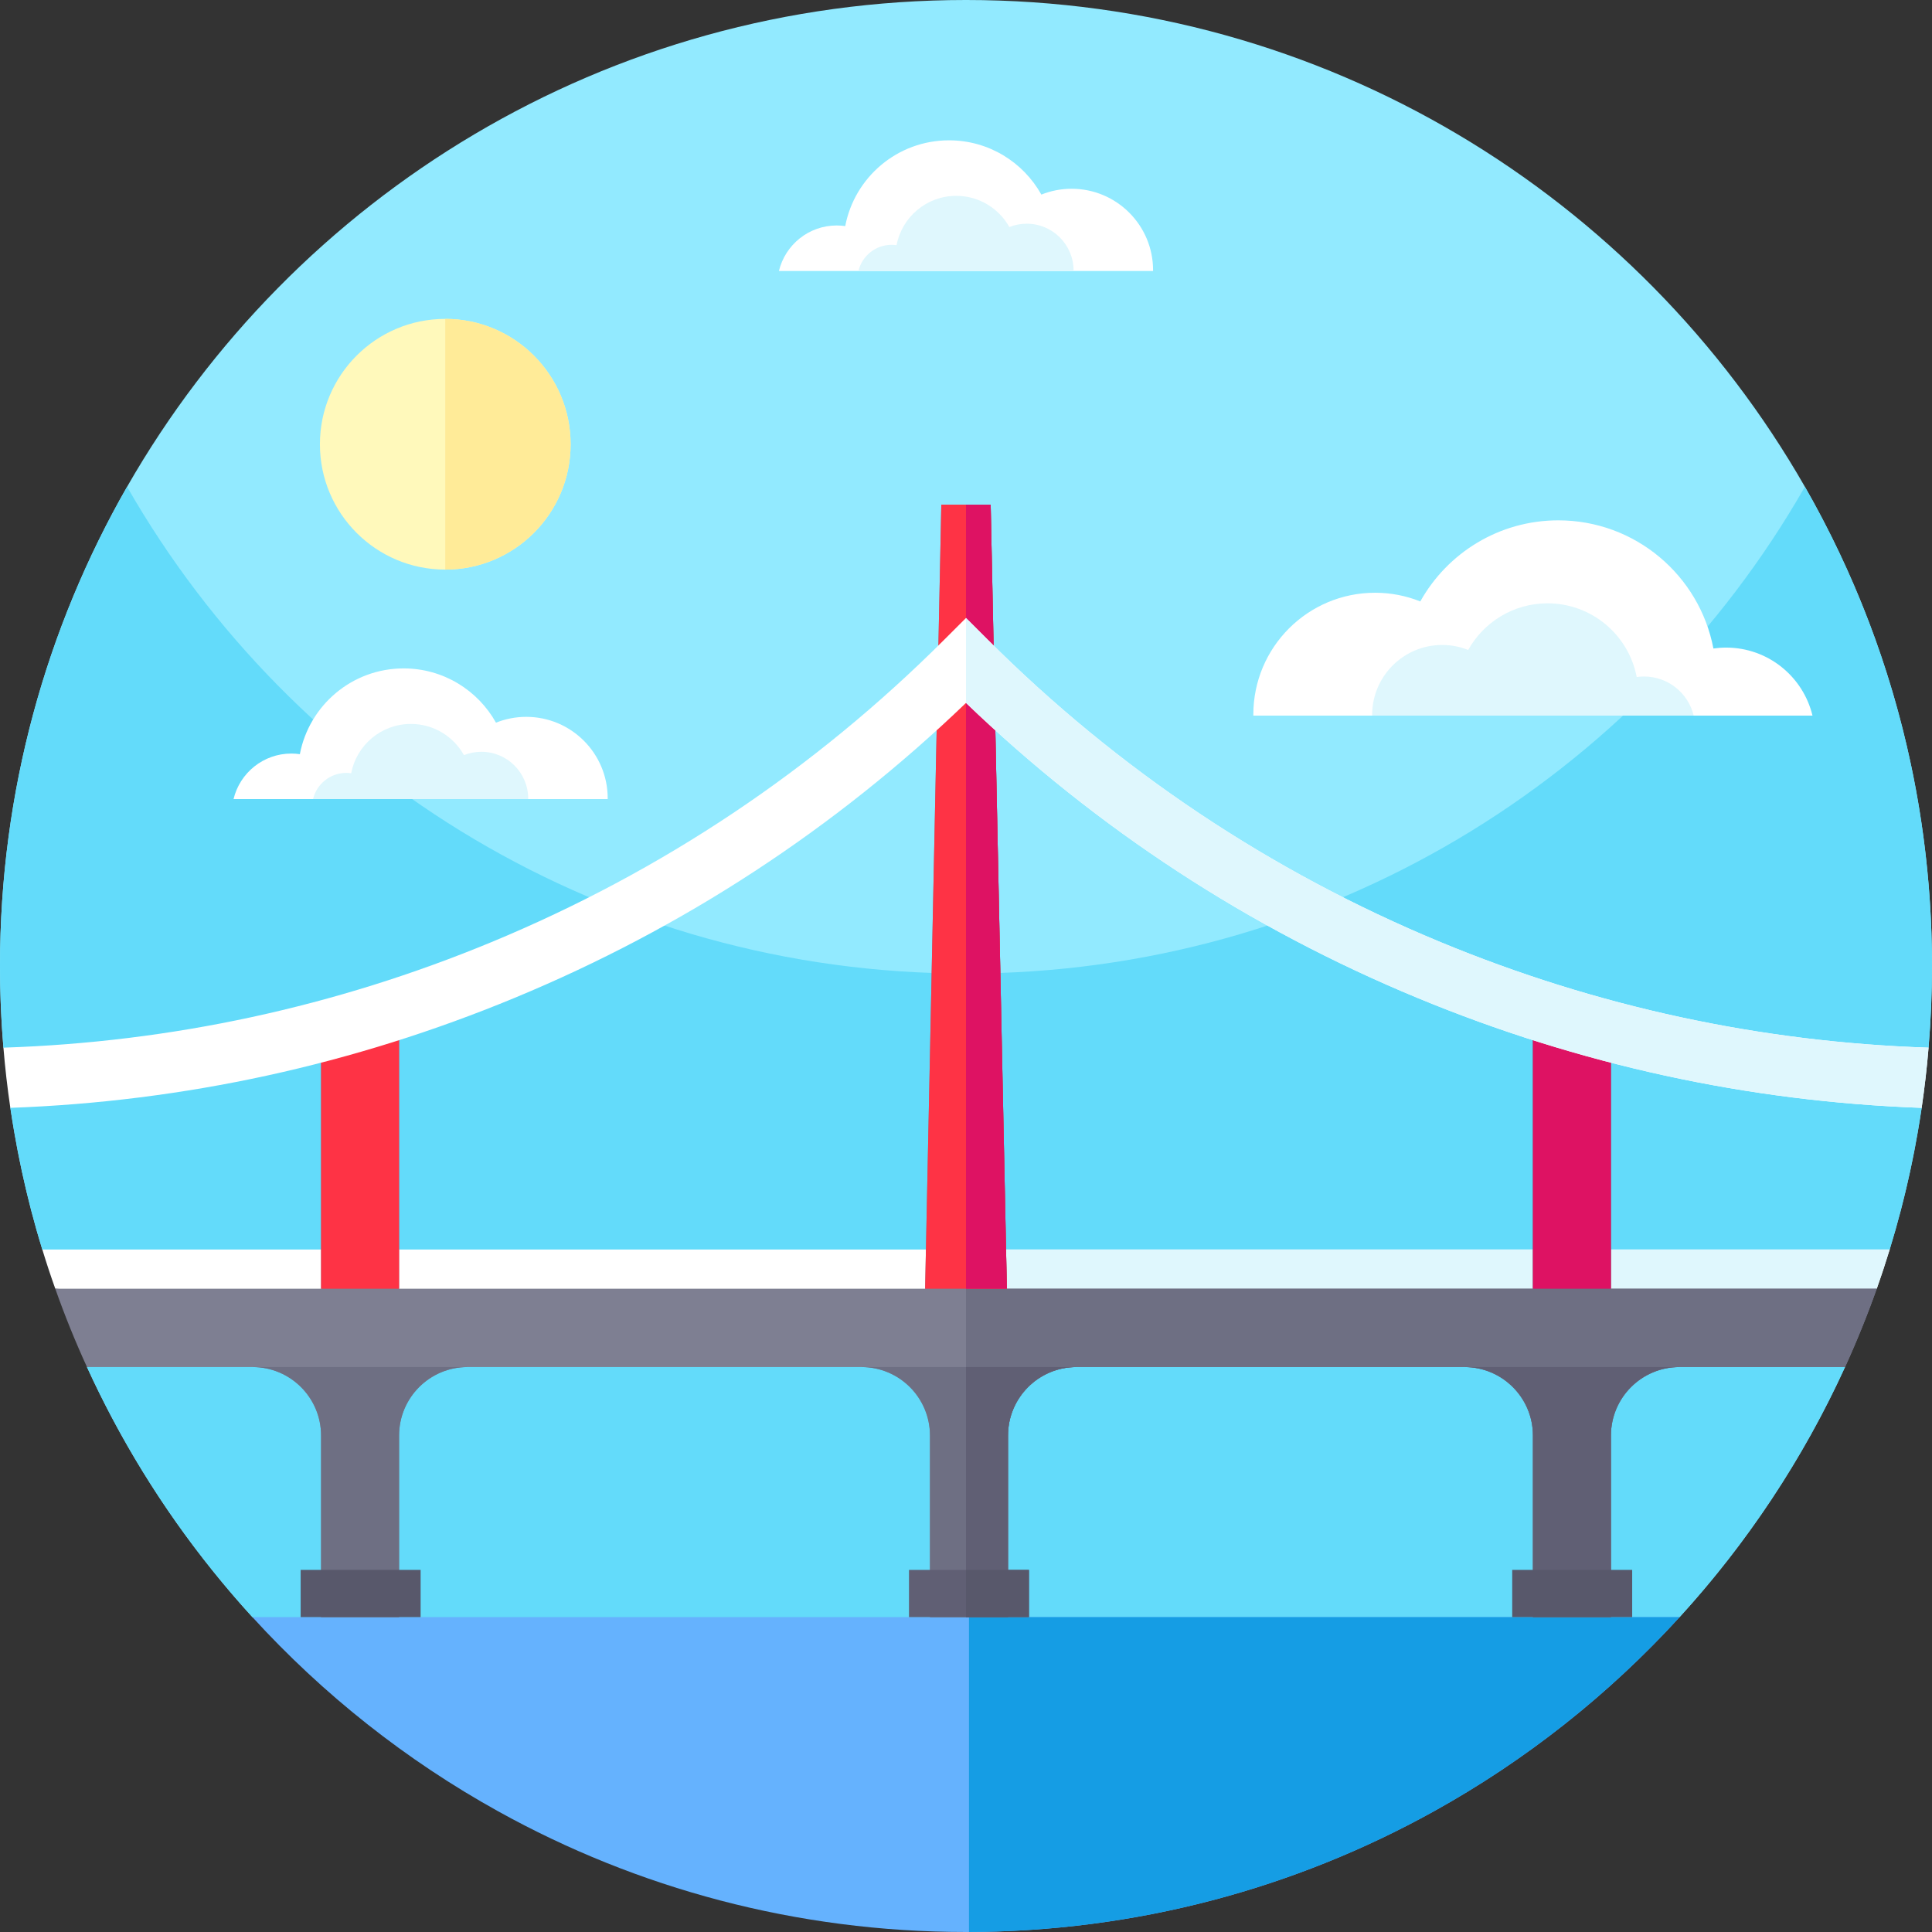 <svg id="Capa_1" enable-background="new 0 0 512 512" height="512" viewBox="0 0 512 512" width="512" xmlns="http://www.w3.org/2000/svg"><rect x="0" y="0" width="512" height="512" fill="#333333" stroke="none"/><g><path d="m507.57 291.35 1.69 2.24c-.31 2.06-.64 4.11-.99 6.15-1.22 7.12-2.74 14.14-4.55 21.04-.91 3.48-1.89 6.94-2.94 10.36l-9.59 4.25c-11.12 4.92-12.39 20.2-2.23 26.89-11.14 24.39-26 46.72-43.85 66.27-119.97 53.16-256.77 53.37-376.9.58l-1.32-.58c-14.46-15.84-26.96-33.5-37.1-52.61-2.38-4.48-4.63-9.03-6.74-13.66 10.89-6.58 9.5-22.8-2.35-27.43l-9.48-3.71-.01.01c-1.05-3.43-2.03-6.88-2.94-10.37-1.8-6.9-3.32-13.92-4.54-21.04-.35-2.04-.68-4.09-.99-6.15 4.45-4.29 4.01-11.55-.93-15.27l-.9-.68c-.11-1.19-.2-2.38-.28-3.58-.42-5.96-.63-11.99-.63-18.06 0-46.22 12.25-89.57 33.68-127 44.12-77.07 127.16-129 222.32-129s178.2 51.93 222.32 129c12.98 22.67 22.59 47.52 28.15 73.86 3.46 16.36 5.35 33.28 5.52 50.62.01.84.01 1.68.01 2.52 0 7.29-.31 14.51-.91 21.64-5.29 2.39-7 9.07-3.52 13.71z" fill="#92eaff"/><g><path d="m507.57 291.35 1.69 2.24c-1.36 9.24-3.21 18.31-5.53 27.19-.91 3.48-1.89 6.94-2.94 10.36v.01l-.01-.01-9.59 4.25c-11.12 4.92-12.39 20.19-2.24 26.88-3.76 8.24-7.94 16.24-12.53 23.98-8.98 15.18-19.49 29.35-31.31 42.3l-.01.01c-119.97 53.15-256.76 53.36-376.89.57l-1.31-.58h-.01c-11.58-12.68-21.89-26.53-30.75-41.35-4.8-8.03-9.18-16.35-13.09-24.92 10.89-6.58 9.5-22.8-2.35-27.43l-9.48-3.71c-1.06-3.42-2.04-6.88-2.95-10.36-2.31-8.88-4.16-17.96-5.52-27.2 4.44-4.29 4-11.54-.94-15.26l-.9-.68c-.6-7.13-.91-14.35-.91-21.64 0-46.22 12.25-89.57 33.68-127 44.12 77.07 127.16 129 222.32 129s178.2-51.93 222.32-129c21.43 37.43 33.68 80.78 33.68 127 0 7.29-.31 14.51-.91 21.64-5.29 2.39-7 9.07-3.52 13.71z" fill="#63dbfa"/></g><g><g><path d="m445.11 428.55c-18.71 20.5-40.71 37.94-65.17 51.49-36.72 20.37-78.98 31.96-123.94 31.96s-87.22-11.59-123.94-31.96c-24.46-13.55-46.46-30.99-65.17-51.49z" fill="#65b2fe"/><path d="m445.11 428.55c-46.66 51.1-113.74 83.22-188.32 83.45v-83.45z" fill="#159de4"/></g><path d="m500.79 331.14c-1.07 3.49-2.21 6.95-3.43 10.38l-120.7 10.38h-241.32l-120.69-10.38c-1.23-3.43-2.37-6.89-3.43-10.38z" fill="#fff"/><path d="m500.78 331.14c-1.07 3.49-2.21 6.95-3.42 10.38h-.01l-120.69 10.38h-120.66v-20.76z" fill="#dff7fd"/><path d="m497.36 341.52c-1.24 3.5-2.55 6.96-3.94 10.38-1.41 3.5-2.9 6.96-4.46 10.38h-43.9c-10.02 0-18.15 8.13-18.15 18.15v48.12h-20.67v-48.12c0-10.02-8.12-18.15-18.14-18.15h-102.83c-10.02 0-18.14 8.13-18.14 18.15v48.12h-20.68v-48.12c0-10.02-8.12-18.15-18.14-18.15h-104.41c-10.02 0-18.14 8.13-18.14 18.15v48.12h-20.67v-48.12c0-10.02-8.13-18.15-18.15-18.15h-43.89c-3.1-6.77-5.91-13.69-8.4-20.76h70.44v-69.85l20.67-8v77.85h139.41l4.29-207.79h13.08l4.29 207.79h139.41v-77.87l20.67 8v69.87z" fill="#7e7f92"/><path d="m497.36 341.52c-1.24 3.5-2.55 6.96-3.94 10.38-1.41 3.5-2.9 6.96-4.46 10.38h-43.9c-10.02 0-18.15 8.13-18.15 18.15v48.12h-20.67v-48.12c0-10.02-8.12-18.15-18.14-18.15h-102.83c-10.02 0-18.14 8.13-18.14 18.15v48.12h-11.13v-294.82h6.54l4.29 207.79h139.41v-77.87l20.67 8v69.87z" fill="#6e6f83"/><path d="m426.91 271.65v69.87h-20.67v-77.87z" fill="#de1263"/><path d="m266.83 341.52h-21.66l4.29-207.79h13.08z" fill="#fe3345"/><path d="m266.83 341.52h-10.83v-207.79h6.54z" fill="#de1263"/><path d="m85.09 271.67 20.67-8v77.85h-20.67z" fill="#fe3345"/><path d="m123.9 362.28c-10.02 0-18.14 8.13-18.14 18.15v48.12h-20.67v-48.12c0-10.02-8.13-18.15-18.15-18.15z" fill="#6e6f83"/><path d="m285.27 362.28c-10.02 0-18.14 8.13-18.14 18.15v48.12h-20.67v-48.12c0-10.02-8.13-18.15-18.15-18.15z" fill="#6e6f83"/><path d="m285.27 362.28c-10.02 0-18.14 8.13-18.14 18.15v48.12h-11.13v-66.27z" fill="#605f74"/><path d="m445.06 362.28c-10.02 0-18.14 8.13-18.14 18.15v48.12h-20.67v-48.12c0-10.02-8.13-18.15-18.15-18.15z" fill="#605f74"/><path d="m511.09 277.64c-.44 5.37-1.06 10.69-1.83 15.95-46.03-1.66-90.91-11.44-133.63-29.14-44.65-18.49-84.86-44.77-119.63-78.17-34.77 33.4-74.98 59.68-119.63 78.17-42.72 17.7-87.6 27.48-133.63 29.14-.78-5.26-1.39-10.58-1.83-15.95 44.55-1.46 88-10.85 129.33-27.97 45.14-18.7 85.55-45.7 120.1-80.25l5.66-5.65 5.66 5.65c34.55 34.55 74.96 61.55 120.1 80.25 41.33 17.12 84.78 26.51 129.33 27.97z" fill="#fff"/><path d="m79.677 416.035h31.793v12.515h-31.793z" fill="#58586b"/><path d="m240.89 416.04h31.8v12.51h-31.8z" fill="#605f74"/><path d="m256 416.04h16.69v12.51h-16.69z" fill="#58586b"/><path d="m400.752 416.035h31.793v12.515h-31.793z" fill="#58586b"/><path d="m511.09 277.64c-.44 5.37-1.06 10.69-1.83 15.95-46.03-1.66-90.91-11.44-133.63-29.14-44.65-18.49-84.86-44.77-119.63-78.17v-22.51l5.66 5.65c34.55 34.55 74.96 61.55 120.1 80.25 41.33 17.12 84.78 26.51 129.33 27.97z" fill="#dff7fd"/><path d="m151.218 117.733c0 18.344-14.874 33.218-33.218 33.218-18.352 0-33.218-14.874-33.218-33.218 0-18.352 14.867-33.225 33.218-33.225 18.344-.001 33.218 14.873 33.218 33.225z" fill="#fff9bb"/><path d="m151.218 117.733c0 18.344-14.874 33.218-33.218 33.218v-66.444c18.344 0 33.218 14.874 33.218 33.226z" fill="#ffeb98"/><g><path d="m161.042 211.76c0-.065.005-.129.005-.195 0-11.925-9.667-21.592-21.592-21.592-2.833 0-5.536.551-8.014 1.543-4.788-8.577-13.949-14.381-24.47-14.381-13.663 0-25.035 9.785-27.506 22.727-.737-.106-1.489-.163-2.255-.163-7.429 0-13.652 5.142-15.316 12.06h99.148z" fill="#fff"/><path d="m139.975 211.76c0-.037.003-.074.003-.112 0-6.857-5.559-12.415-12.416-12.415-1.629 0-3.183.317-4.608.887-2.753-4.932-8.021-8.27-14.071-8.27-7.856 0-14.396 5.626-15.817 13.069-.424-.061-.856-.094-1.297-.094-4.271 0-7.85 2.957-8.807 6.935z" fill="#dff7fd"/></g><g><path d="m305.572 71.812c0-.065.005-.129.005-.195 0-11.925-9.667-21.592-21.592-21.592-2.833 0-5.536.551-8.014 1.543-4.788-8.577-13.949-14.381-24.47-14.381-13.663 0-25.035 9.785-27.506 22.727-.737-.106-1.489-.163-2.255-.163-7.428 0-13.652 5.142-15.316 12.06h99.148z" fill="#fff"/><path d="m284.505 71.812c0-.038.003-.074.003-.112 0-6.857-5.559-12.416-12.416-12.416-1.629 0-3.183.317-4.608.887-2.753-4.932-8.021-8.27-14.071-8.27-7.856 0-14.395 5.626-15.817 13.069-.424-.061-.856-.094-1.297-.094-4.272 0-7.85 2.957-8.807 6.935h57.013z" fill="#dff7fd"/></g><g><path d="m332.154 189.643c-.001-.098-.007-.193-.007-.291 0-17.822 14.447-32.269 32.269-32.269 4.234 0 8.273.824 11.978 2.306 7.156-12.819 20.847-21.493 36.571-21.493 20.419 0 37.415 14.623 41.108 33.966 1.101-.158 2.226-.244 3.37-.244 11.102 0 20.403 7.685 22.89 18.024h-148.179z" fill="#fff"/><path d="m363.639 189.643c0-.056-.004-.111-.004-.167 0-10.248 8.307-18.555 18.555-18.555 2.435 0 4.758.474 6.888 1.326 4.115-7.371 11.988-12.359 21.029-12.359 11.741 0 21.514 8.409 23.638 19.531.633-.091 1.28-.14 1.938-.14 6.384 0 11.732 4.419 13.162 10.365h-85.206z" fill="#dff7fd"/></g></g></g></svg>